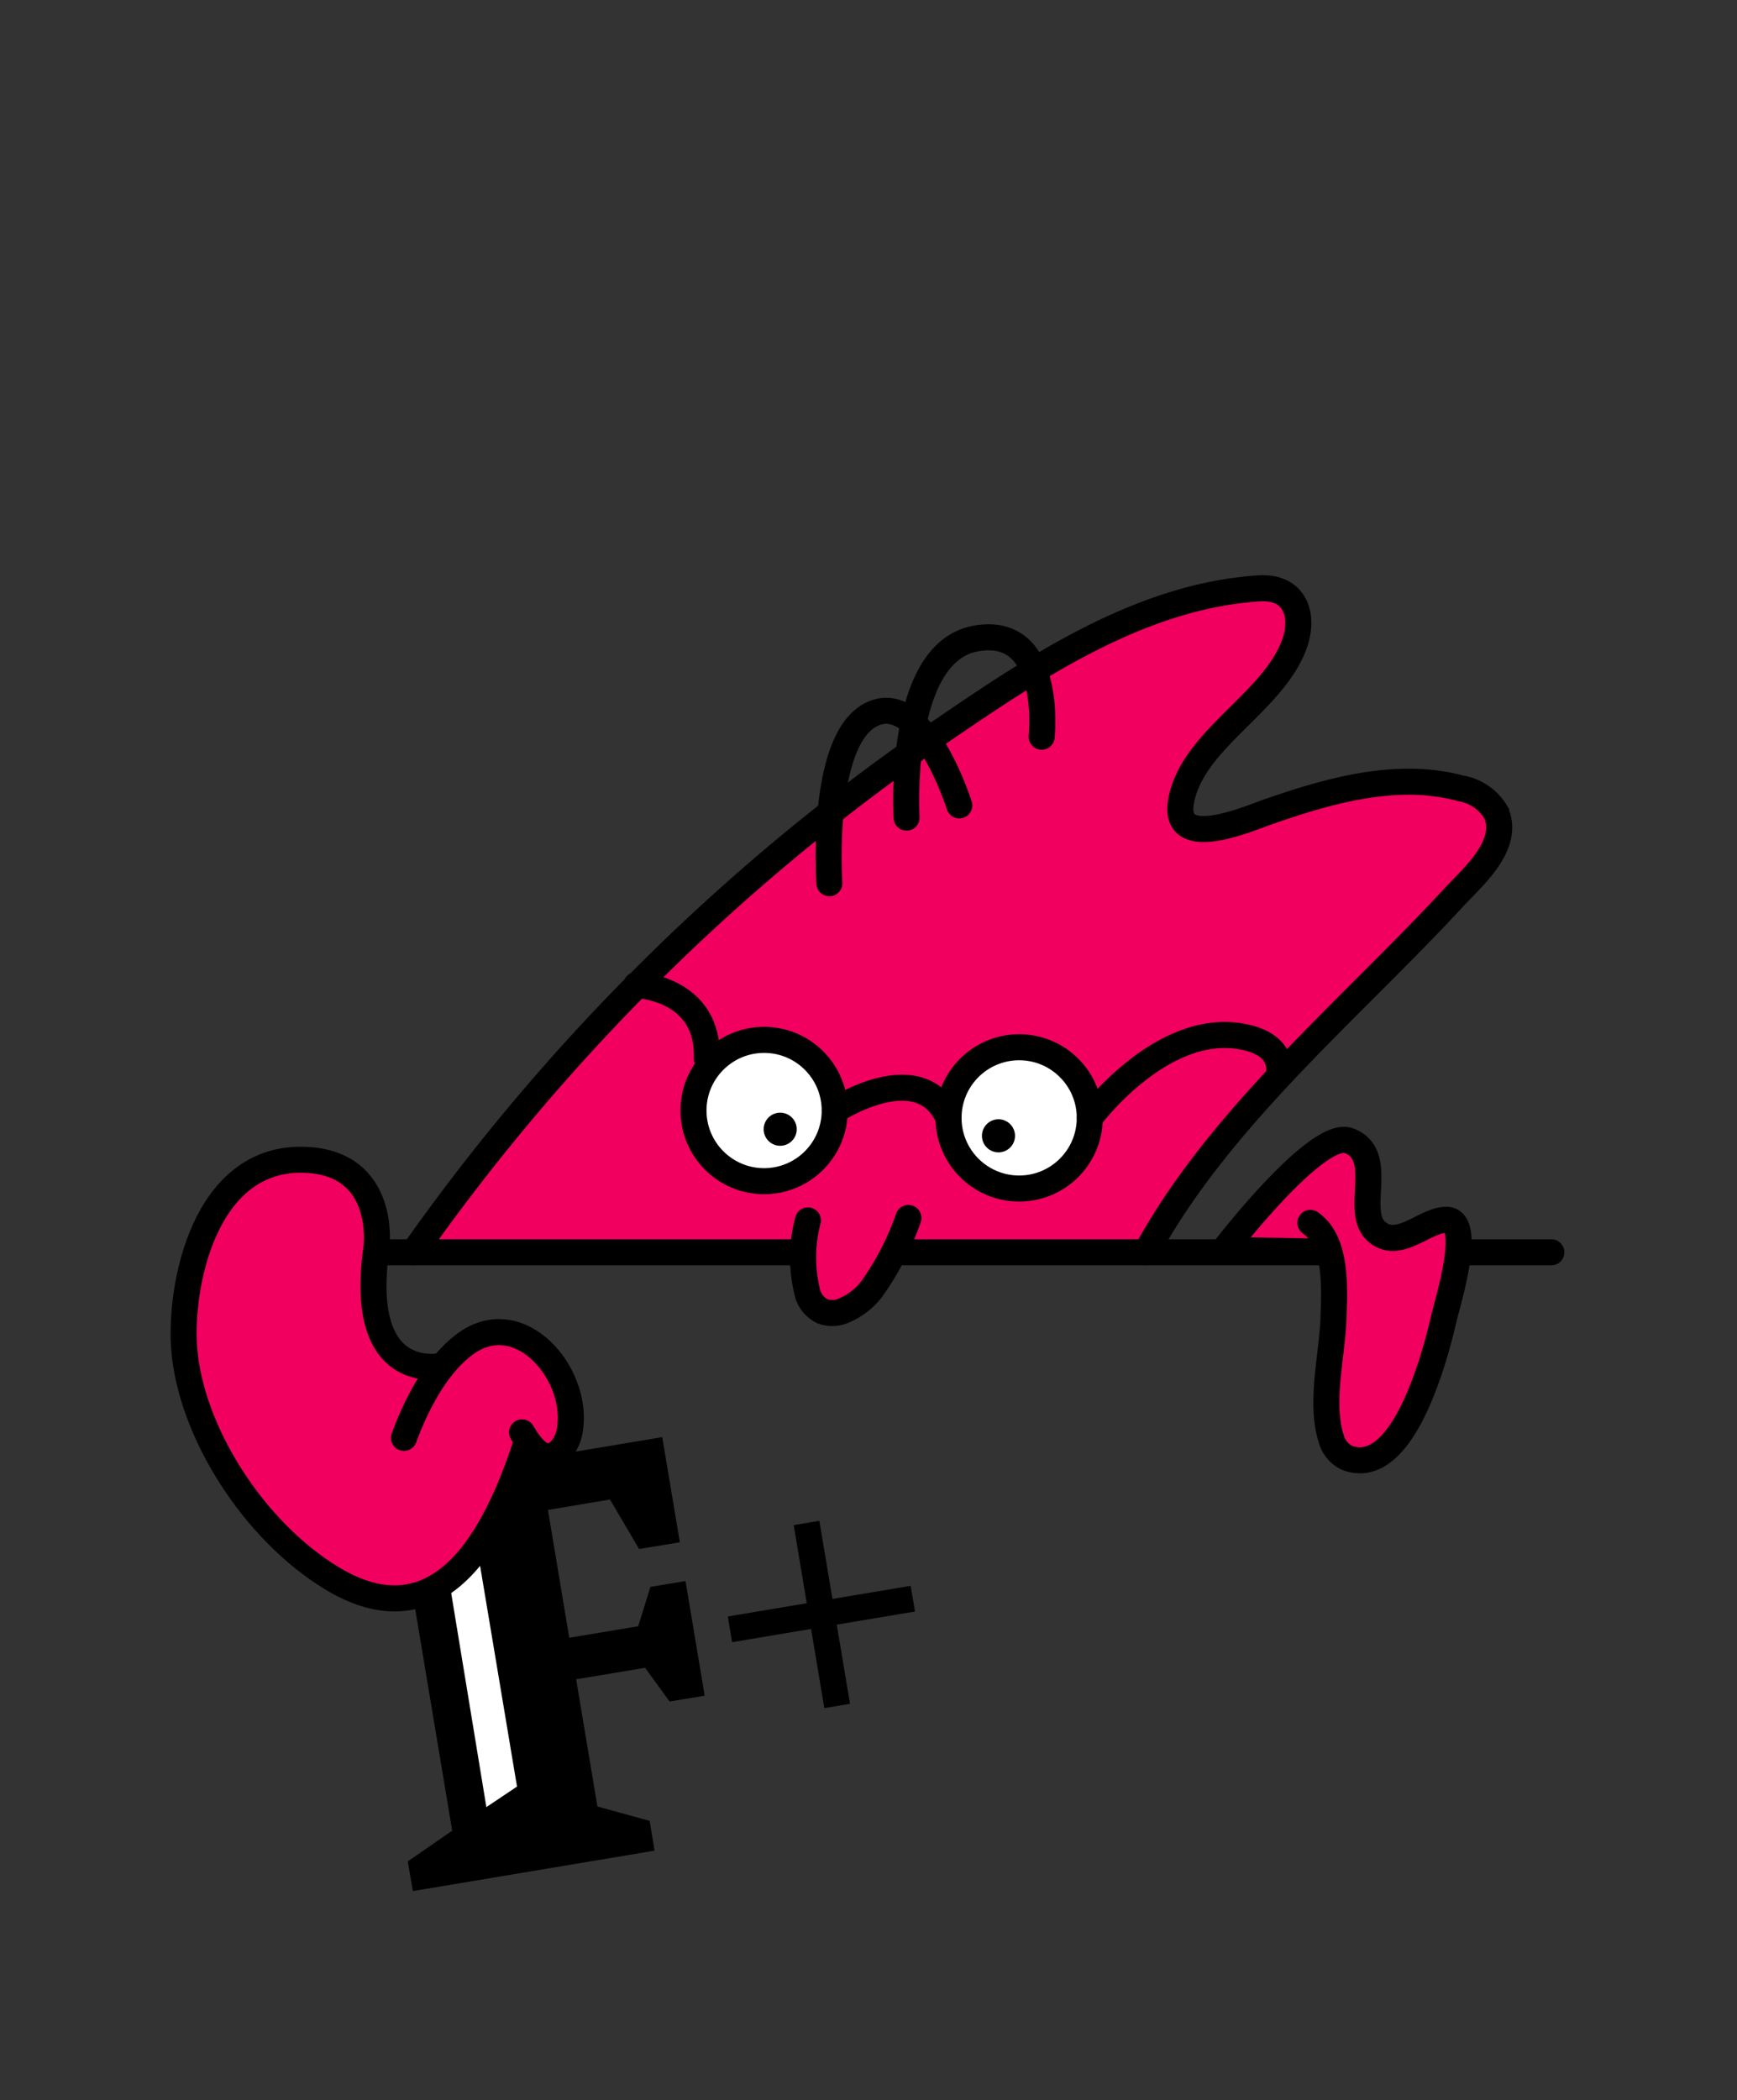 <svg id="Ebene_1" data-name="Ebene 1" xmlns="http://www.w3.org/2000/svg" viewBox="0 0 113.39 137.03"><rect x="0" y="0" width="113.39" height="137.03" fill="#333333" stroke="none"/><defs><style>.cls-1,.cls-4{fill:#fff;}.cls-2,.cls-5,.cls-6{fill:none;}.cls-2,.cls-3,.cls-4,.cls-5,.cls-6{stroke:#000;stroke-width:1.7px;}.cls-3{fill:#f2005f;}.cls-3,.cls-4,.cls-5,.cls-6{stroke-linecap:round;}.cls-3,.cls-5{stroke-miterlimit:10;}.cls-4,.cls-6{stroke-linejoin:round;}</style></defs><polygon class="cls-1" points="27.1 99 31.82 120.29 37.94 118.09 36.6 107.58 34.88 99.59 31.93 97.92 27.1 99"/><path d="M28.94,100.82l2.28.63,2.53,15.12-2,1.34Zm-6.36-3.61.31,1.9,3.4,1,3.23,19.34-2.9,2,.33,1.94,15.78-2.64-.32-1.94L39,117.87l-1.39-8.3,4.5-.75,1.6,2.2,2.29-.38-1.25-7.48-2.29.38-.8,2.57-4.5.75-1.39-8.34,4.05-.68,1.9,3.23,2.66-.44-1.15-6.86Z"/><path class="cls-2" d="M52.65,99.37l2,11.94m-7-5,11.94-2"/><path class="cls-3" d="M74.82,81.71c4.78-8.8,13.34-15.86,20.08-23.15,1.28-1.38,3.68-3.41,2.76-5.54a3.3,3.3,0,0,0-2.3-1.58c-4.2-1.14-8.67.17-12.64,1.55-1.34.47-6.26,2.61-5.61-.76.74-3.92,5.8-6.28,7.31-10,.81-2,.17-4-2.24-3.84-7.72.5-14.61,5.13-20.77,9.34A136.3,136.3,0,0,0,27,81.71"/><circle class="cls-4" cx="49.88" cy="72.46" r="4.61"/><circle class="cls-4" cx="66.53" cy="72.94" r="4.61"/><path class="cls-5" d="M54.14,57.63s-.64-9.28,2.72-11,5.76,5.92,5.76,5.92"/><path class="cls-5" d="M59.18,53.35s-.64-10.72,4.48-11.68S68,48.07,68,48.07"/><line class="cls-5" x1="101.27" y1="81.71" x2="14.65" y2="81.71"/><path class="cls-3" d="M34.41,94c-1.65,5.09-5.17,13.53-12.71,9-5.11-3.08-9.22-9.52-9.67-14.94C11.69,84,13.3,75.35,20,75.68c5.32.26,4.57,5.76,4.57,5.76C23.28,90.56,29,89.1,29,89.1"/><path class="cls-3" d="M34.08,93.46c.59,1,1.55,2.34,2.65,1a2.73,2.73,0,0,0,.5-1.41c.42-3.6-3.42-8-6.95-5.29-1.84,1.4-3.13,3.93-3.91,6.06"/><path class="cls-3" d="M85.54,79.79C87.31,81,87.11,84.13,87.05,86c-.08,2.42-.91,5.56-.14,7.9a1.94,1.94,0,0,0,1,1.21c3.76,1.48,5.86-7,6.36-9.15.21-.94,1.94-6.4.13-6.37-1.39,0-3.15,2.07-4.58.73s.68-4.95-1.76-5.89c-2.08-.8-8.16,7.12-8.16,7.12l6.52.12"/><path class="cls-6" d="M54.5,72.46s5.55-3.65,7.41.48"/><path class="cls-6" d="M71.14,72.94s4.64-6.27,9.92-5.31c3,.55,2.4,2.52,2.4,2.52"/><path class="cls-6" d="M41.54,64.27s4.76.16,4.6,4.8"/><path class="cls-3" d="M52.74,79.63a9.45,9.45,0,0,0,0,4.84,1.88,1.88,0,0,0,.93,1.08,1.86,1.86,0,0,0,1.46-.06,4.54,4.54,0,0,0,1.75-1.35,18.33,18.33,0,0,0,2.42-4.67"/><circle cx="50.93" cy="73.68" r="1.08"/><circle cx="65.18" cy="74.11" r="1.08"/></svg>